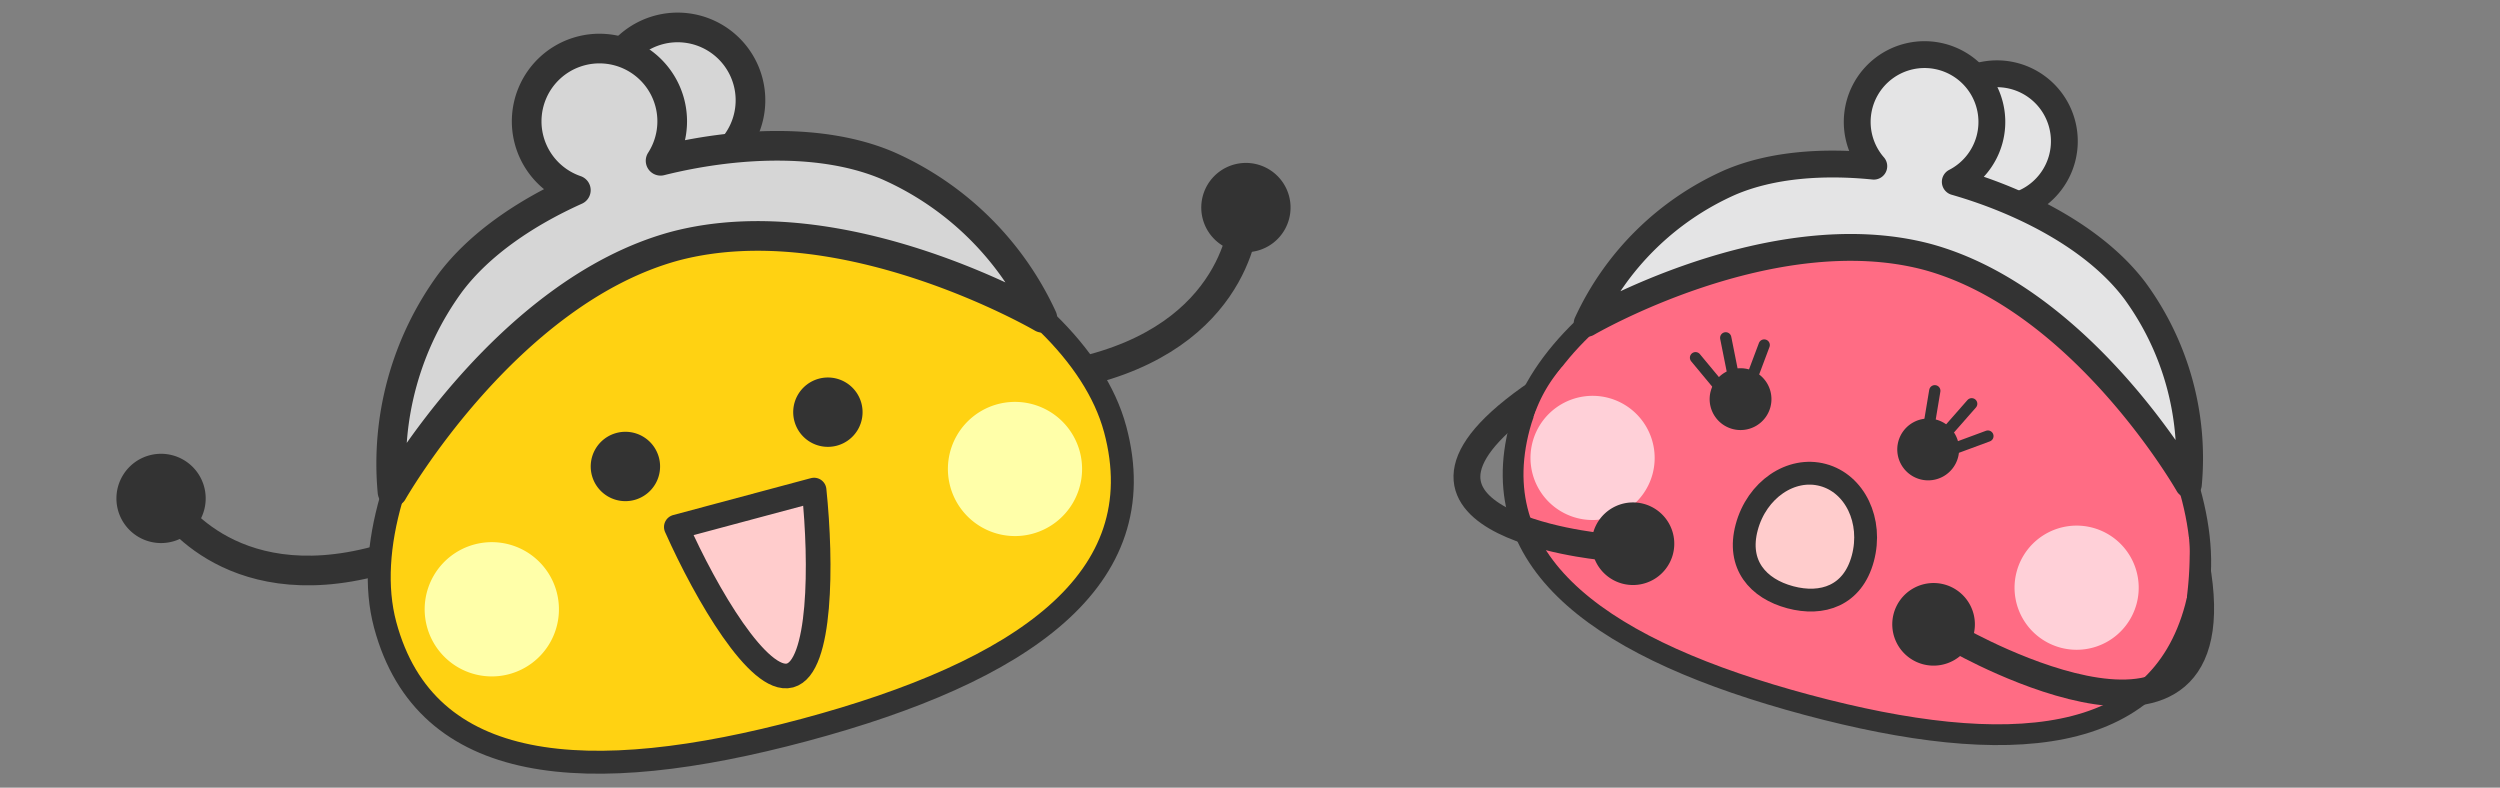 <svg xmlns="http://www.w3.org/2000/svg" xmlns:xlink="http://www.w3.org/1999/xlink" width="365" height="115" viewBox="0 0 365 115"><rect x="0" y="0" width="365" height="115" fill="#808080" stroke="none"/><defs><clipPath id="a"><rect width="365" height="115" transform="translate(2032 2801)" fill="none"/></clipPath></defs><g transform="translate(-2032 -2801)" clip-path="url(#a)"><g transform="matrix(0.966, -0.259, 0.259, 0.966, 2135.971, 2857.236)"><g transform="translate(-88.5 -52.106)"><g transform="translate(0 40.724)"><g transform="translate(142.763 0)"><path d="M151.7,46.2a6.517,6.517,0,1,0,6.52-6.518A6.517,6.517,0,0,0,151.7,46.2Z" transform="translate(-130.5 -39.681)" fill="#333"/><path d="M132.086,62.613c22.81,0,27.379-16.3,27.379-16.3m-27.379,16.3" transform="translate(-132.086 -39.145)" fill="none" stroke="#333" stroke-linecap="round" stroke-linejoin="round" stroke-width="4.329"/></g><g transform="translate(0 0)"><path d="M34.011,62.613c-22.812,0-27.379-16.3-27.379-16.3m27.379,16.3" transform="translate(0.536 -39.145)" fill="none" stroke="#333" stroke-linecap="round" stroke-linejoin="round" stroke-width="4.329"/><path d="M0,46.2a6.516,6.516,0,1,0,6.515-6.518A6.519,6.519,0,0,0,0,46.2Z" transform="translate(0 -39.681)" fill="#333"/></g></g><path d="M141.171,73.832c0,22.806-22.307,30.671-55.168,30.671s-55.16-7.865-55.16-30.671S64.638,23.19,86,23.19c22.021,0,55.168,27.832,55.168,50.642Z" transform="translate(2.493 -0.29)" fill="#ffd212" stroke="#333" stroke-linecap="round" stroke-linejoin="round" stroke-width="3.35"/><g transform="translate(39.394)"><path d="M98.776,12.634A10.632,10.632,0,1,1,88.142,2,10.633,10.633,0,0,1,98.776,12.634Z" transform="translate(-33.129 -2.003)" fill="#d6d6d6"/><path d="M98.776,12.634A10.632,10.632,0,1,1,88.142,2,10.633,10.633,0,0,1,98.776,12.634Z" transform="translate(-33.129 -2.003)" fill="none" stroke="#333" stroke-linecap="round" stroke-linejoin="round" stroke-width="4.329"/><path d="M118.635,29.8c-8.167-6.419-20.75-9.088-31.865-9.281a10.623,10.623,0,1,0-13.059.941C65.82,22.743,58.1,25.381,52.473,29.8A44.714,44.714,0,0,0,36.448,57.088s23.64-23.913,49.1-23.994c25.473.081,49.111,23.994,49.111,23.994A44.693,44.693,0,0,0,118.635,29.8Z" transform="translate(-36.448 -2.003)" fill="#d6d6d6"/><path d="M118.635,29.8c-8.167-6.419-20.75-9.088-31.865-9.281a10.623,10.623,0,1,0-13.059.941C65.82,22.743,58.1,25.381,52.473,29.8A44.714,44.714,0,0,0,36.448,57.088s23.64-23.913,49.1-23.994c25.473.081,49.111,23.994,49.111,23.994A44.693,44.693,0,0,0,118.635,29.8Z" transform="translate(-36.448 -2.003)" fill="none" stroke="#333" stroke-linecap="round" stroke-linejoin="round" stroke-width="4.329"/></g><g transform="translate(39.168 65.58)"><path d="M55.832,72.476a9.8,9.8,0,1,1-9.8-9.8,9.8,9.8,0,0,1,9.8,9.8Z" transform="translate(-36.239 -62.679)" fill="#ffffa9"/><path d="M128.988,72.476a9.794,9.794,0,1,1-9.793-9.8,9.8,9.8,0,0,1,9.793,9.8Z" transform="translate(-30.325 -62.679)" fill="#ffffa9"/></g><g transform="translate(68.136 55.229)"><path d="M101.479,58.164A5.062,5.062,0,1,1,96.417,53.1,5.062,5.062,0,0,1,101.479,58.164Z" transform="translate(-60.751 -53.102)" fill="#333"/><path d="M73.165,58.164A5.063,5.063,0,1,1,68.1,53.1,5.062,5.062,0,0,1,73.165,58.164Z" transform="translate(-63.04 -53.102)" fill="#333"/></g><path d="M72.25,67.459c1.7,10.707,5.718,25.236,10.413,25.235s8.7-14.53,10.407-25.232Z" transform="translate(5.84 3.288)" fill="#fcc" stroke="#333" stroke-linecap="round" stroke-linejoin="round" stroke-width="3.6"/></g></g><g transform="matrix(0.966, 0.259, -0.259, 0.966, 2306.293, 2856.753)"><g transform="translate(-54.669 -48.248)"><path d="M109.775,70.056c0,21.116-20.638,28.4-51.043,28.4S7.7,91.172,7.7,70.056,38.965,23.163,58.732,23.163c20.375,0,51.043,25.772,51.043,46.893Z" transform="translate(-1.959 -1.959)" fill="#ff6c84" stroke="#333" stroke-linecap="round" stroke-linejoin="round" stroke-width="3.032"/><g transform="translate(-1.959 -1.959)"><path d="M74.041,11.8A9.838,9.838,0,1,1,64.2,1.959a9.843,9.843,0,0,1,9.84,9.844Z" fill="#e4e4e5"/><path d="M74.041,11.8A9.838,9.838,0,1,1,64.2,1.959a9.843,9.843,0,0,1,9.84,9.844Z" fill="none" stroke="#333" stroke-linecap="round" stroke-linejoin="round" stroke-width="3.918"/><path d="M89.344,27.7c-7.557-5.944-19.2-8.413-29.483-8.594a9.828,9.828,0,1,0-12.082.873c-7.3,1.188-14.447,3.631-19.651,7.721A41.438,41.438,0,0,0,13.3,52.964S35.175,30.822,58.732,30.746c23.567.076,45.437,22.218,45.437,22.218A41.391,41.391,0,0,0,89.344,27.7Z" fill="#e4e4e5"/><path d="M89.344,27.7c-7.557-5.944-19.2-8.413-29.483-8.594a9.828,9.828,0,1,0-12.082.873c-7.3,1.188-14.447,3.631-19.651,7.721A41.438,41.438,0,0,0,13.3,52.964S35.175,30.822,58.732,30.746c23.567.076,45.437,22.218,45.437,22.218A41.391,41.391,0,0,0,89.344,27.7Z" fill="none" stroke="#333" stroke-linecap="round" stroke-linejoin="round" stroke-width="3.918"/></g><g transform="translate(-1.959 -1.959)"><path d="M28.222,71.754a9.064,9.064,0,1,1-9.067-9.07,9.074,9.074,0,0,1,9.067,9.07Z" fill="#ffd0d8"/><path d="M101.379,71.754a9.063,9.063,0,1,1-9.062-9.07,9.07,9.07,0,0,1,9.062,9.07Z" fill="#ffd0d8"/></g><g transform="translate(-1.959 -1.959)"><path d="M67.315,56.361l3.25-6.579m-3.25,6.579" fill="none" stroke="#333" stroke-linecap="round" stroke-linejoin="round" stroke-width="1.647"/><path d="M68,58.024l6.072-4.3M68,58.024" fill="none" stroke="#333" stroke-linecap="round" stroke-linejoin="round" stroke-width="1.647"/><path d="M65.536,56.184,64.87,49.34m.666,6.844" fill="none" stroke="#333" stroke-linecap="round" stroke-linejoin="round" stroke-width="1.647"/><path d="M61.646,57.876a4.511,4.511,0,1,0,4.508-4.52,4.511,4.511,0,0,0-4.508,4.52Z" fill="#333"/><path d="M33.391,49.782l3.25,6.579m0,0" fill="none" stroke="#333" stroke-linecap="round" stroke-linejoin="round" stroke-width="1.647"/><path d="M29.884,53.726l6.072,4.3m0,0" fill="none" stroke="#333" stroke-linecap="round" stroke-linejoin="round" stroke-width="1.647"/><path d="M39.086,49.34l-.667,6.844m0,0" fill="none" stroke="#333" stroke-linecap="round" stroke-linejoin="round" stroke-width="1.647"/><path d="M42.31,57.876a4.511,4.511,0,1,1-4.508-4.52,4.511,4.511,0,0,1,4.508,4.52Z" fill="#333"/></g><path d="M61.061,75.695c0,5.66-3.928,8.227-8.774,8.227s-8.775-2.567-8.775-8.227,3.929-10.248,8.775-10.248S61.061,70.036,61.061,75.695Z" transform="translate(-1.959 -1.959)" fill="#fcc" stroke="#333" stroke-linecap="round" stroke-linejoin="round" stroke-width="3.331"/><path d="M67.5,82.325a6.03,6.03,0,1,0,6.032-6.035A6.033,6.033,0,0,0,67.5,82.325Z" transform="translate(-1.959 -1.959)" fill="#333"/><path d="M107.547,62.386c17.11,33.521-29.879,21.2-29.879,21.2M108.942,61.4" transform="translate(-1.959 -1.959)" fill="none" stroke="#333" stroke-linecap="round" stroke-linejoin="round" stroke-width="3.918"/><path d="M10.094,63.324C-14.223,90.281,23.727,83.919,23.727,83.919M8.817,61.4" transform="translate(-1.959 -1.959)" fill="none" stroke="#333" stroke-linecap="round" stroke-linejoin="round" stroke-width="3.918"/><path d="M22.068,82.325a6.029,6.029,0,1,0,6.026-6.035,6.032,6.032,0,0,0-6.026,6.035Z" transform="translate(-1.959 -1.959)" fill="#333"/><path d="M11.464,59.976a20.83,20.83,0,0,0-2.174,8.16.124.124,0,0,0,.21.1c1.043-.987,5.346-5.11,4.943-5.554C13.986,62.179,11.464,59.976,11.464,59.976Z" transform="translate(-1.959 -1.959)" fill="#ff6c84"/><path d="M106.084,60.412a.119.119,0,0,1,.173.055,16.155,16.155,0,0,1,.8,2.543,51.1,51.1,0,0,1,1.167,5.972.1.1,0,0,1-.174.075l-3.03-2.888-.54-4.773Z" transform="translate(-1.959 -1.959)" fill="#ff6c84"/></g></g></g></svg>